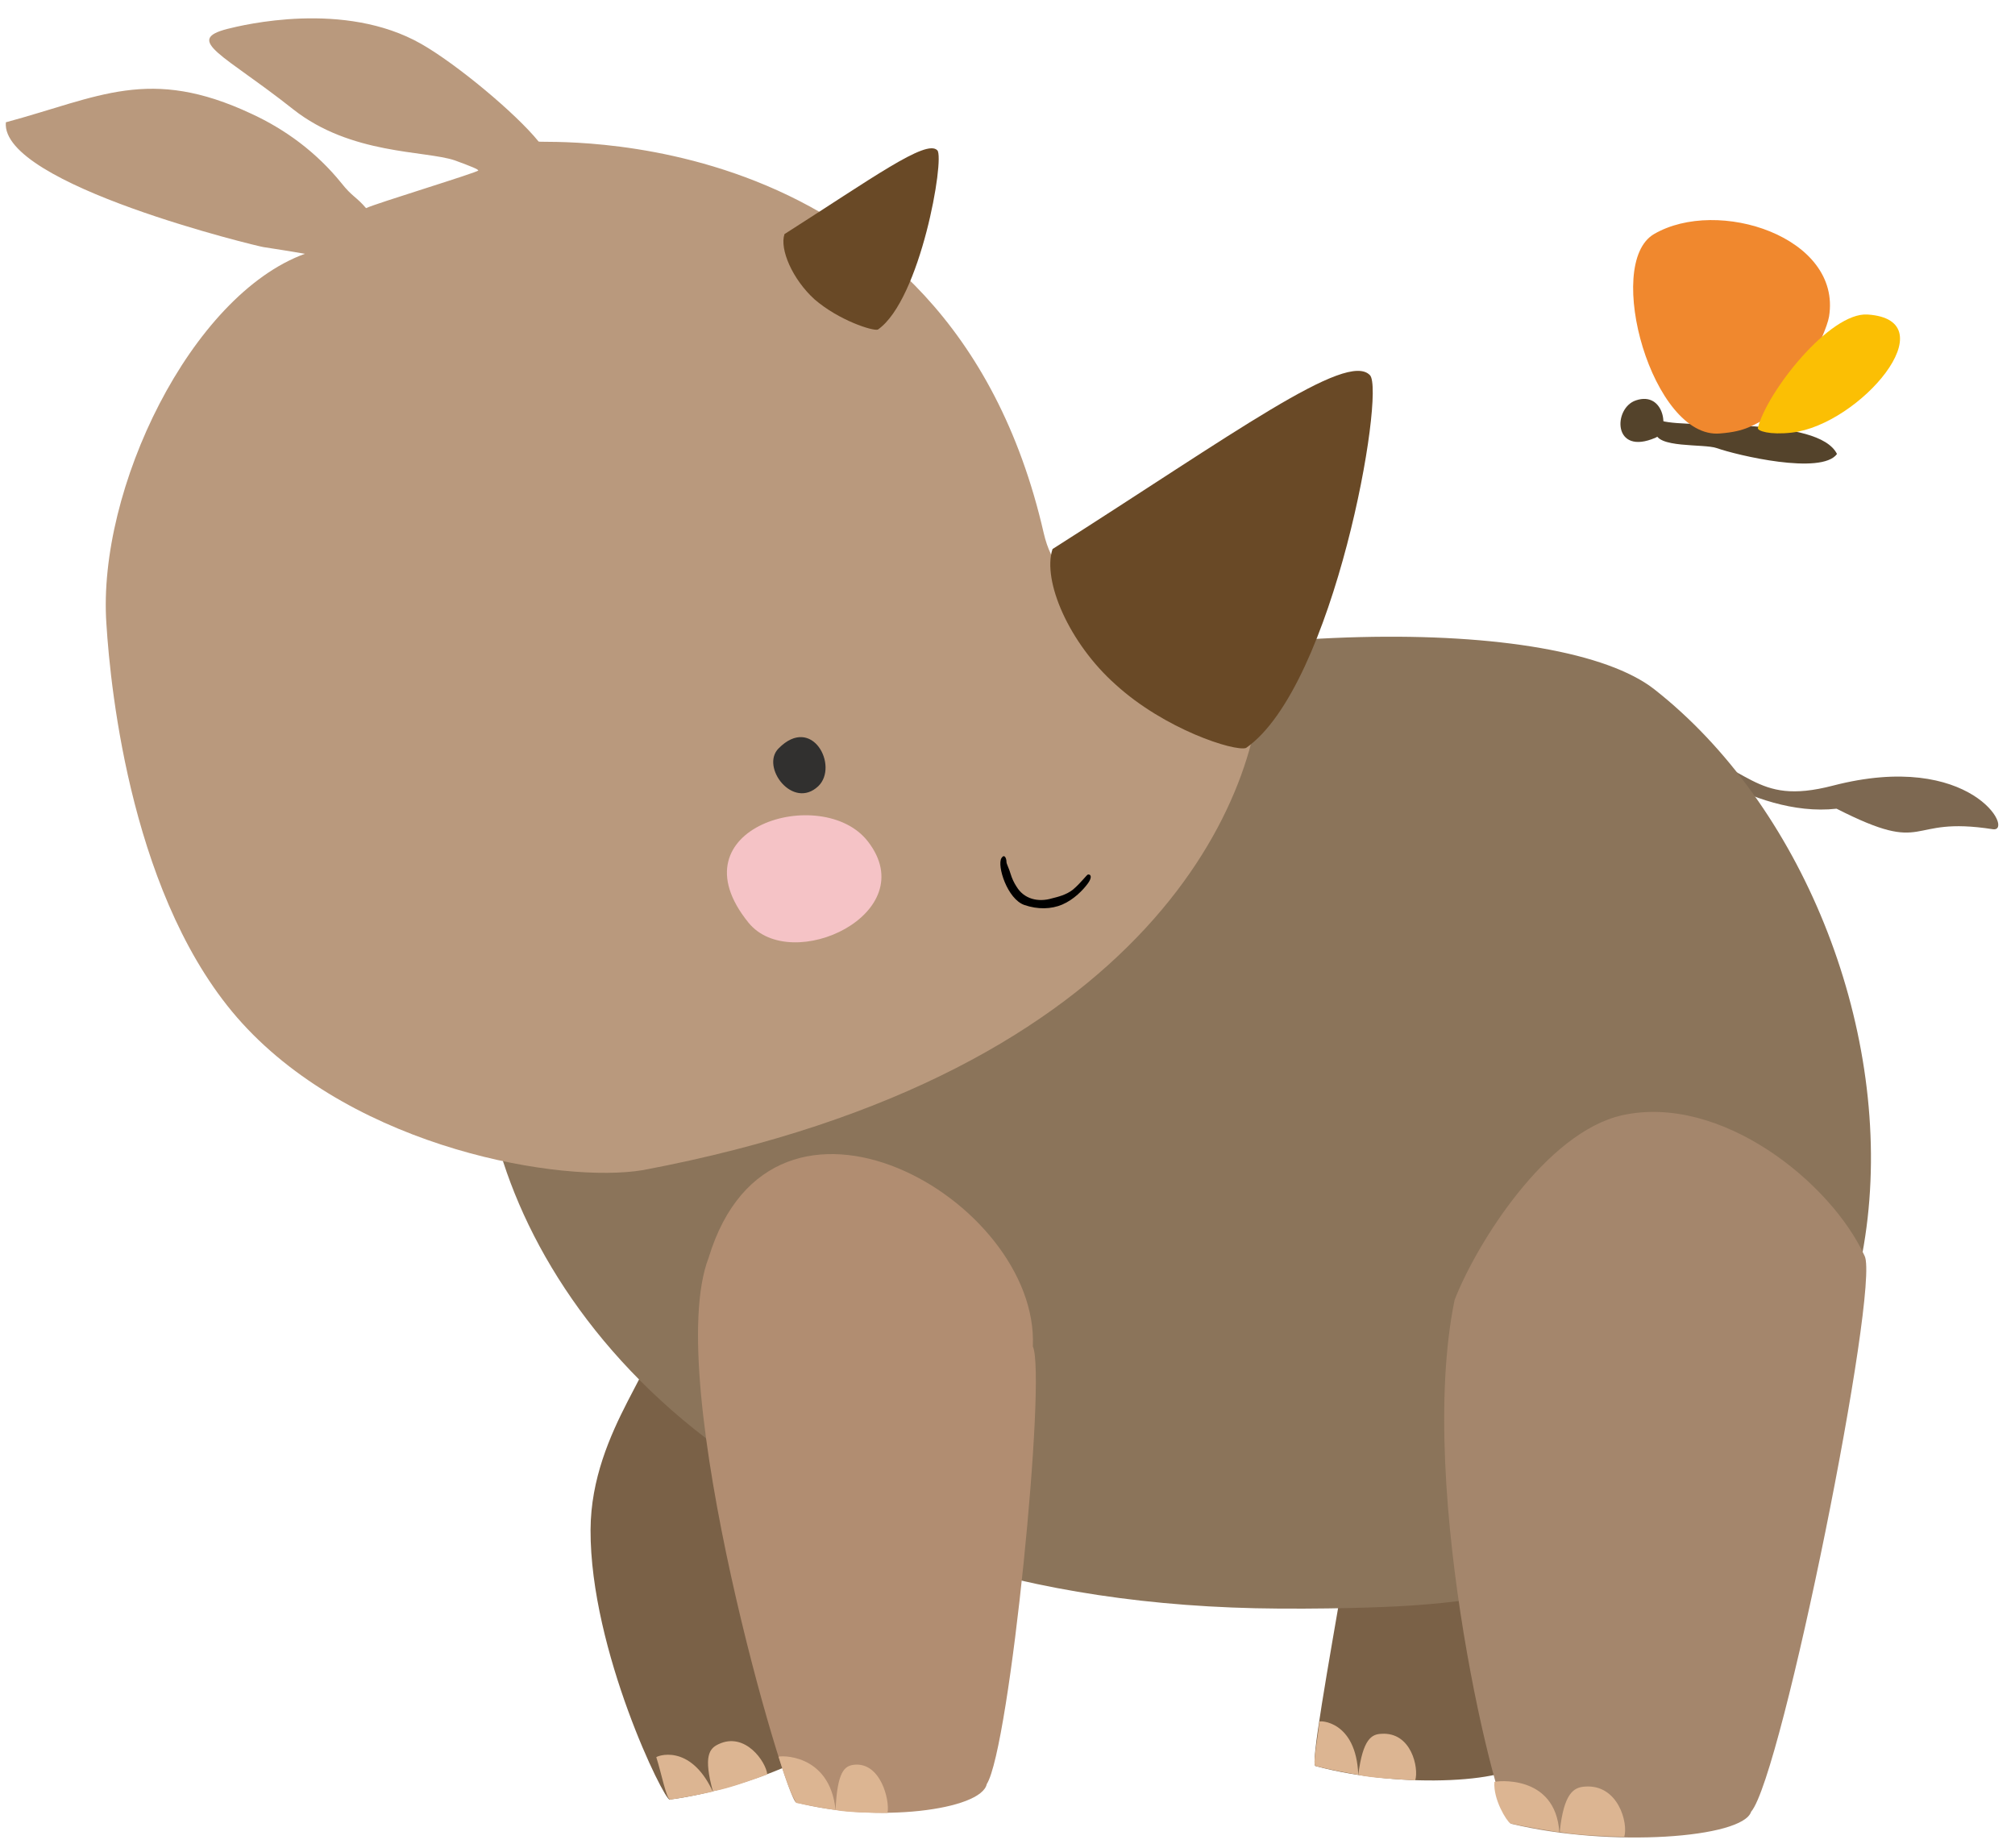 <?xml version="1.0" encoding="UTF-8"?><svg xmlns="http://www.w3.org/2000/svg" xmlns:xlink="http://www.w3.org/1999/xlink" height="441.2" preserveAspectRatio="xMidYMid meet" version="1.0" viewBox="6.1 33.5 481.1 441.2" width="481.1" zoomAndPan="magnify"><g clip-rule="evenodd" fill-rule="evenodd"><g><path d="M404.4,211.4c20.1,4.6,20,14.7,39.3,9.7 c33.1-8.6,43.5,11.2,38.2,10.4c-21.1-3.3-14.9,6.5-37.3-4.9C424.2,228.9,403,211.1,404.4,211.4z" fill="#7D6851"/></g><g><path d="M162,350.7c3.6,6.8-14.8,23.7-14.9,48.1 c-0.1,28.8,17.7,64.9,18.9,64.4c21.3-2.8,46.2-15.1,45.7-21c3.2-9.7-16.9-116.9-22.4-122C179.9,321.5,170.4,346.7,162,350.7z" fill="#7A6147"/></g><g><path d="M176.3,461.3c-5.5-11.8-13.6-8.4-13.5-8.2 c1.2,3.7,2.4,10,3.3,10.1C169.2,462.8,174.1,461.8,176.3,461.3z" fill="#DCB592"/></g><g><path d="M189.3,457.2c-0.3-3-5.3-10.3-11.7-7.2c-2.1,1-3.6,2.8-1.3,11.2 C179.4,460.8,186.4,458.3,189.3,457.2z" fill="#DCB592"/></g><g><path d="M335.5,345.9c1.5,16.6-17.9,109.2-15.3,109.3 c20.7,5.6,48.4,3.9,50.3-1.8c6.7-7.7,29.5-114.4,26.5-121.2C387.6,329.7,344.9,345.4,335.5,345.9z" fill="#7A6147"/></g><g><path d="M330.4,457.3c-0.5-13-9.3-13-9.3-12.7c-0.3,3.9-1.7,10.1-0.9,10.6 C323.3,456,328.1,456.9,330.4,457.3z" fill="#DCB592"/></g><g><path d="M344,458.6c0.9-2.9-0.9-11.6-8.1-11.1c-2.3,0.1-4.4,1.2-5.5,9.8 C333.5,458.1,340.8,458.4,344,458.6z" fill="#DCB592"/></g><g><path d="M311.6,417.6c16.5,0.1,28.6-0.5,32.4-0.8 C486,407,471,253,401.1,198.1c-22.6-17.7-105.3-17.7-178.5,6.4c-93.5,30.9-107.7,53-99.5,94.4C133.1,349.4,187.7,416.9,311.6,417.6 z" fill="#8B745A"/></g><g><path d="M175.3,333.8C164,363,193.9,464,196.2,463.9 c19.2,5,44.2,1.8,45.5-4.4c5.5-8.6,14.3-97.4,11-104.5C254.3,319.9,190.6,283.5,175.3,333.8z" fill="#B18D71"/></g><g><path d="M205.6,465.7c-1.4-13.8-13.7-13-13.6-12.7c2.9,9.4,3.8,9.9,4.2,11 C199,464.6,203.5,465.4,205.6,465.7z" fill="#DCB592"/></g><g><path d="M218,466.4c0.6-3.1-1.7-12.3-8.1-11.5c-2.1,0.3-3.9,1.5-4.3,10.8 C208.4,466.3,215.1,466.4,218,466.4z" fill="#DCB592"/></g><g><path d="M353.4,343.9C344,389.7,364.1,469,367,469 c23.7,5.7,55.2,3.4,57.2-2.9c7.4-8.6,30.8-125.3,27.1-132.7c-8-17.5-34.3-38.8-57.9-33.6C375.2,303.9,358.6,330.5,353.4,343.9z" fill="#A4866C"/></g><g><path d="M378.4,471c-0.9-14.1-15.4-12.2-15.5-12c-0.3,4.2,2.9,9.3,3.8,9.9 C370.3,469.7,375.8,470.6,378.4,471z" fill="#DCB592"/></g><g><path d="M393.9,472.1c1-3.2-1.4-12.6-9.4-12c-2.6,0.2-5,1.4-6,10.8 C381.9,471.7,390.3,472,393.9,472.1z" fill="#DCB592"/></g><g><path d="M159.6,312.9c-19.2,3.2-68.2-4.9-95.7-35.1 c-26.2-28.8-31.4-79.2-32.4-95.4c-2.2-32.1,20.2-78.4,47.4-88.3c-3.4-0.6-6.7-1.1-9.9-1.6C68.4,92.5,6.1,77.6,7.5,62.7 c22.3-6,34.2-13.5,58.7-2c8,3.7,15.4,9.1,21.4,16.5c2.6,3.3,3.5,3.2,5.9,6c2.2-1.1,26.9-8.6,26.8-9c-0.1-0.3-1.5-0.9-5.6-2.4 c-7.1-2.4-24.8-1.3-38.6-12.2c-16.4-13-26.2-16.5-15.7-19.2c3.6-0.9,27.9-6.9,46.3,3.6c8.4,4.8,22.5,16.5,28,23.3 c0.4,0.6,97.7-6.5,120.6,93.5c6.8,29.5,51.4,10.4,51.9,32C307.9,222,282.1,289.8,159.6,312.9z" fill="#B9997D"/></g><g><path d="M303.6,212.1c21.1-14.7,33.3-85,29.6-89 c-5.5-5.9-32.4,13.9-75.8,41.5c-2.5,7.6,4,22.5,15,32.3C284.2,207.7,300.9,213,303.6,212.1z" fill="#694926"/></g><g><path d="M215.7,112.2c10.2-7.1,16-40.9,14.2-42.8 c-2.6-2.8-15.6,6.7-36.5,20c-1.2,3.6,1.9,10.8,7.2,15.6C206.4,110,214.5,112.6,215.7,112.2z" fill="#694926"/></g><g><path d="M201.5,221.2c-6.1,5.8-13.9-4.6-9.5-9 C200,204.1,206.4,216.4,201.5,221.2z" fill="#31302F"/></g><g><path d="M213.3,234.4c13.4,17.2-18.3,32-28.5,19.4 C166.4,231.1,202.5,220.5,213.3,234.4z" fill="#F5C3C6"/></g><g><path d="M402.9,134c6.7,1.9,37.3-1.1,41.8,7.9c-3.7,5.1-23.9,0.3-28.7-1.4 c-3.1-1.1-14.7,0.1-14.6-3.9C401.5,136.2,401.2,133.6,402.9,134z" fill="#54432B"/></g><g><path d="M396.7,129.1c-5.5,1.8-5.6,13.4,4.7,8.9 C404.9,136.5,403.5,126.8,396.7,129.1z" fill="#54432B"/></g><g><path d="M401,89.4c15.2-8.9,44.9,0.7,41.8,19.7 c-0.7,4.4-9.3,21.4-13.5,23.5c-4.8,2.5-6.3,3.9-12.5,4.4C400.7,138.5,388.9,96.5,401,89.4z" fill="#F0882E"/></g><g><path d="M425.8,135.7c2.2-8.7,17.2-27.7,26.2-27.1 c19.4,1.3-1.8,26.3-18.1,28.2C428.6,137.4,425.7,136.4,425.8,135.7z" fill="#FBBF04"/></g><g><path d="M250.7,249.6c3.2,1.1,6.4,1,9-0.1c2.8-1.2,5-3.5,6.1-5c0.9-1.2,1-2.2,0.1-2.2 c-0.3,0-1.7,2-3.6,3.6c-1.6,1.3-3.8,1.8-5,2.1c-3.3,1-6.7,0.2-8.5-2.8c-0.6-0.9-1.1-2-1.4-3c-0.4-1.4-1-2.4-1-2.9 c0-0.9-0.5-2-1.2-0.9C244.1,240.2,246.6,248.2,250.7,249.6z"/></g></g></svg>